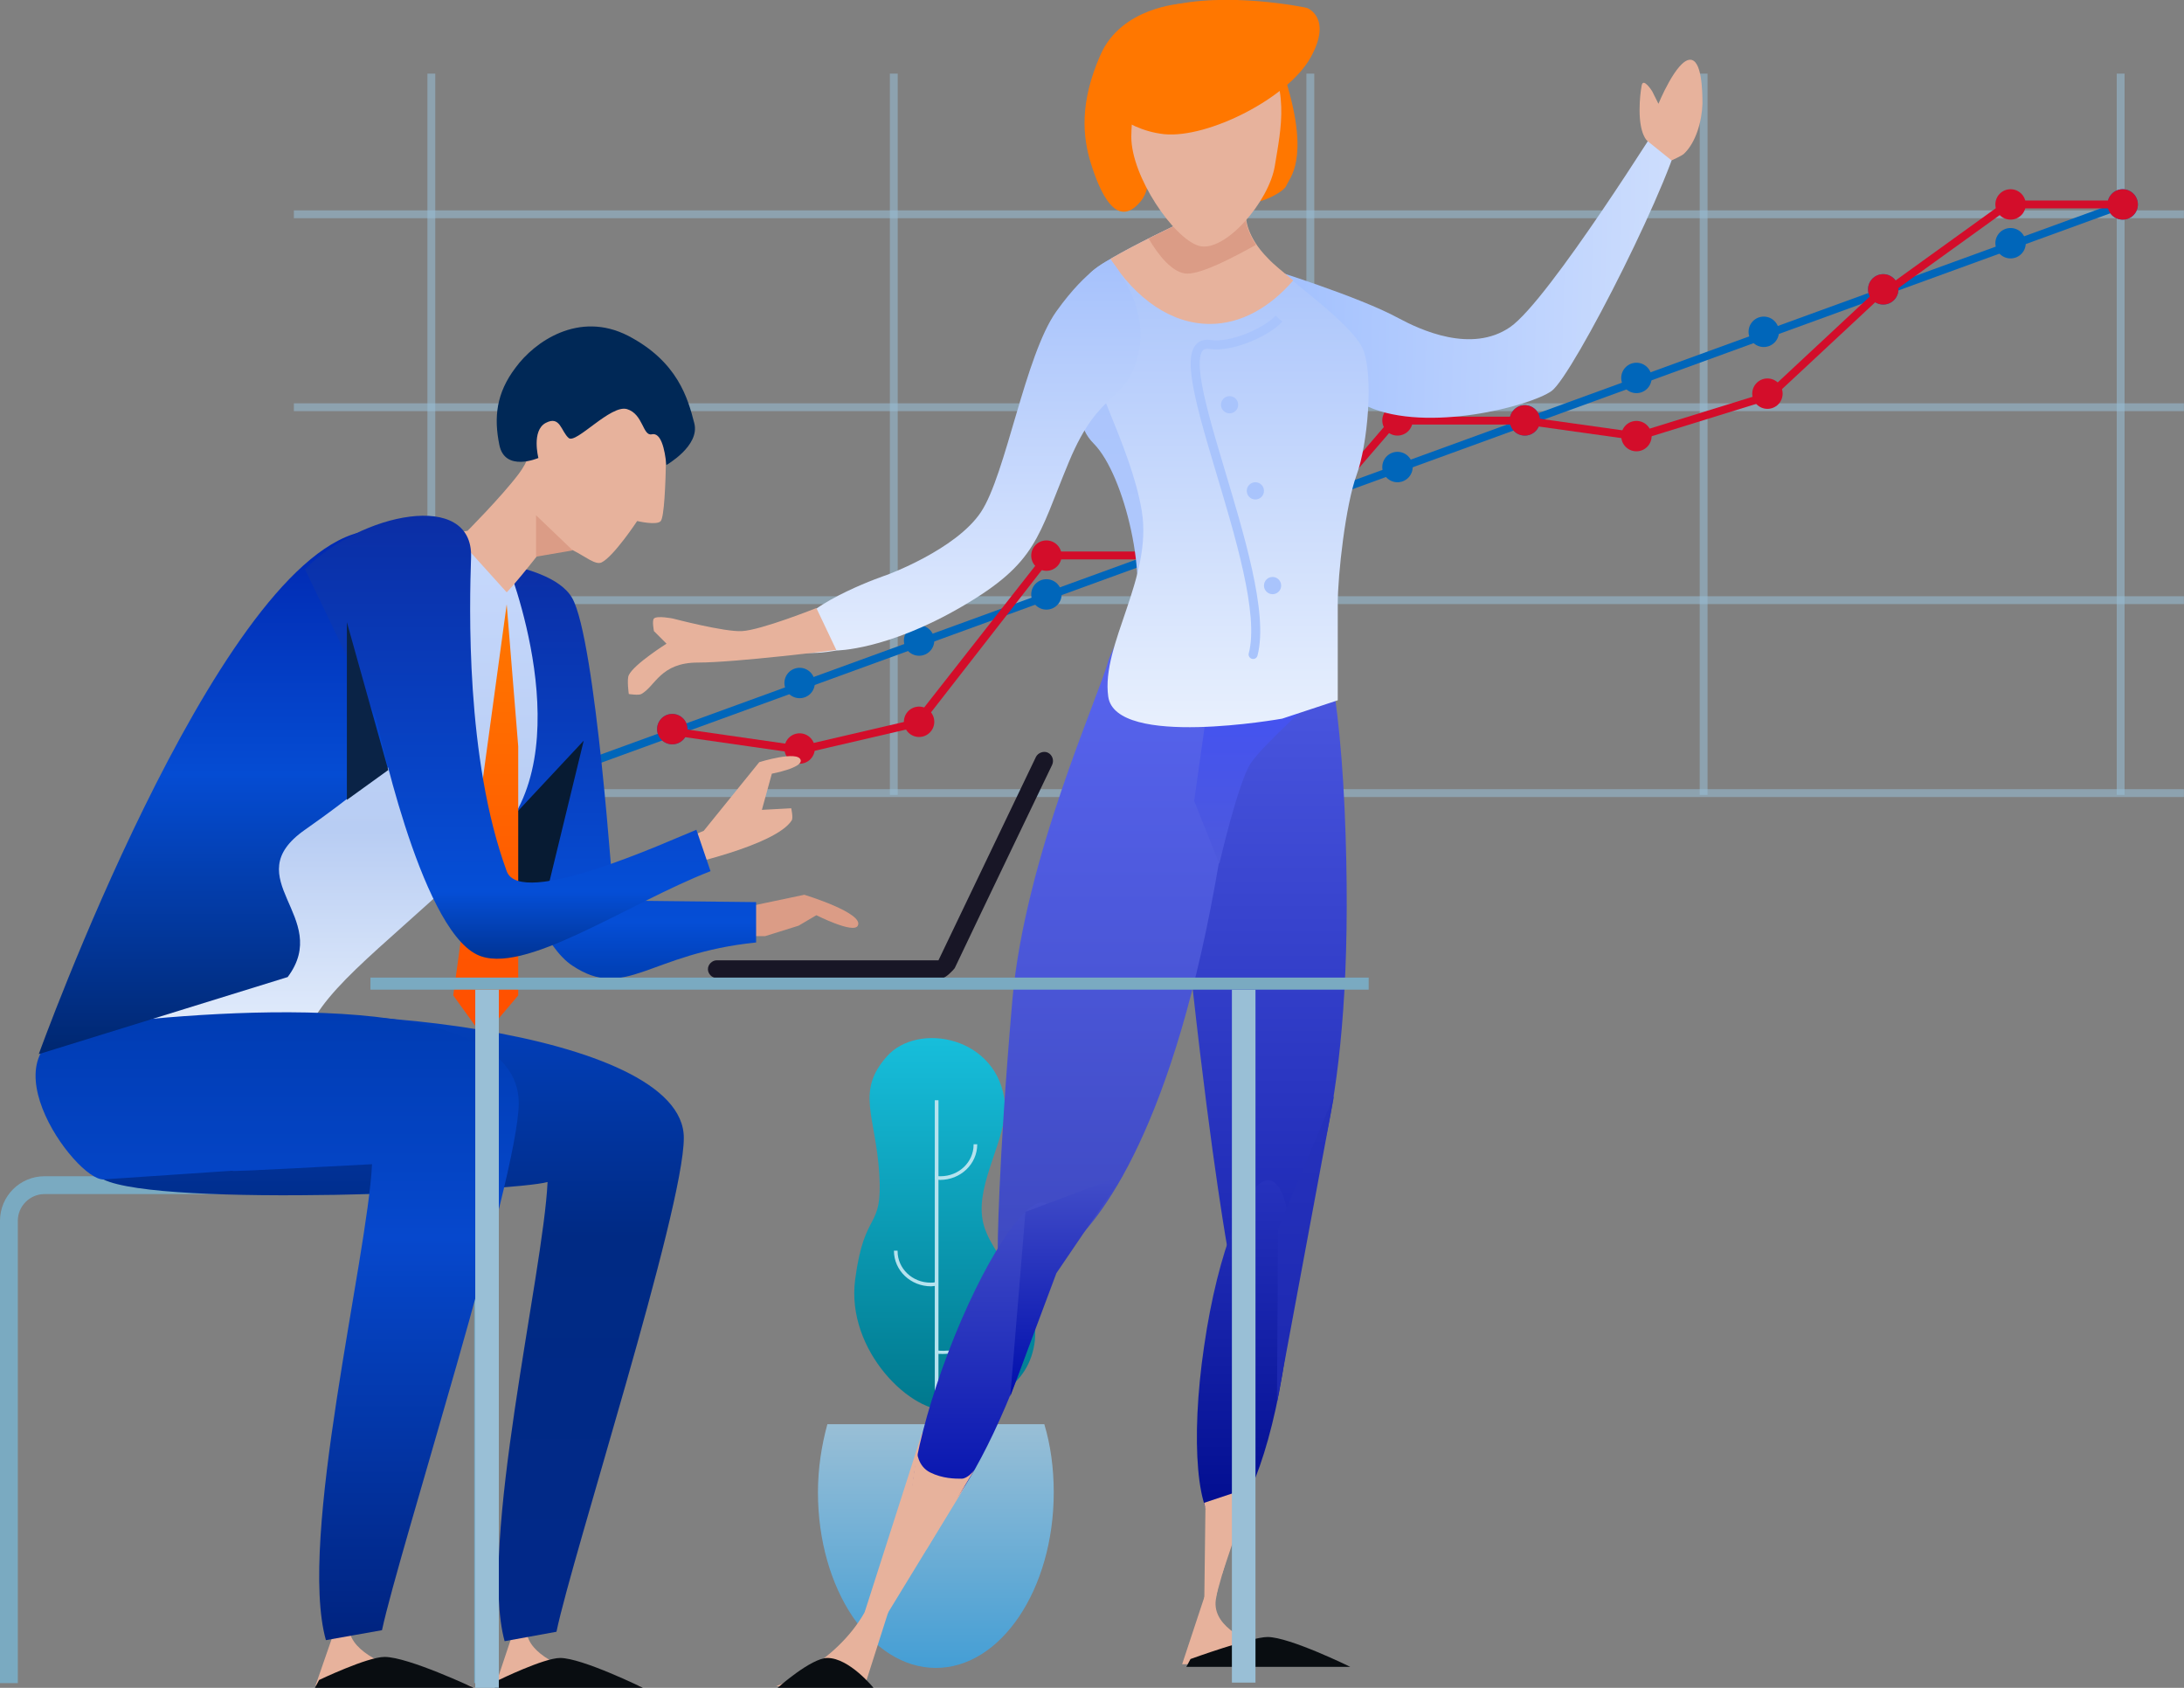 <svg width="242" height="187" fill="none" xmlns="http://www.w3.org/2000/svg"><rect width="100%" height="100%" fill="#808080" stroke="none"/><g clip-path="url(#clip0)"><path opacity="0.54" d="M32.562 88.304L241.99 88.304L241.99 87.433L32.562 87.433L32.562 88.304Z" fill="#99BFD6"/><path opacity="0.54" d="M234.548 88.067L235.418 88.067L235.418 8.156L234.548 8.156L234.548 88.067Z" fill="#99BFD6"/><path opacity="0.54" d="M188.337 88.067L189.207 88.067L189.207 8.156L188.337 8.156L188.337 88.067Z" fill="#99BFD6"/><path opacity="0.54" d="M144.757 88.067L145.628 88.067L145.628 8.156L144.757 8.156L144.757 88.067Z" fill="#99BFD6"/><path opacity="0.54" d="M98.603 88.067L99.474 88.067L99.474 8.156L98.603 8.156L98.603 88.067Z" fill="#99BFD6"/><path opacity="0.54" d="M47.361 88.067L48.232 88.067L48.232 8.156L47.361 8.156L47.361 88.067Z" fill="#99BFD6"/><path opacity="0.54" d="M32.562 66.929L241.99 66.929L241.99 66.058L32.562 66.058L32.562 66.929Z" fill="#99BFD6"/><path opacity="0.54" d="M32.562 45.553L241.99 45.553L241.99 44.682L32.562 44.682L32.562 45.553Z" fill="#99BFD6"/><path opacity="0.54" d="M32.562 24.178L241.99 24.178L241.99 23.307L32.562 23.307L32.562 24.178Z" fill="#99BFD6"/><path d="M45.015 92.366L235.431 23.049L235.133 22.23L44.718 91.547L45.015 92.366Z" fill="#0066BA"/><path d="M235.207 24.333C236.137 24.333 236.891 23.579 236.891 22.649C236.891 21.719 236.137 20.965 235.207 20.965C234.277 20.965 233.523 21.719 233.523 22.649C233.523 23.579 234.277 24.333 235.207 24.333Z" fill="#0066BA"/><path d="M222.782 28.631C223.712 28.631 224.466 27.877 224.466 26.947C224.466 26.017 223.712 25.263 222.782 25.263C221.852 25.263 221.098 26.017 221.098 26.947C221.098 27.877 221.852 28.631 222.782 28.631Z" fill="#0066BA"/><path d="M208.673 33.742C209.603 33.742 210.357 32.988 210.357 32.057C210.357 31.127 209.603 30.373 208.673 30.373C207.743 30.373 206.989 31.127 206.989 32.057C206.989 32.988 207.743 33.742 208.673 33.742Z" fill="#0066BA"/><path d="M195.435 38.446C196.365 38.446 197.119 37.692 197.119 36.761C197.119 35.831 196.365 35.077 195.435 35.077C194.505 35.077 193.751 35.831 193.751 36.761C193.751 37.692 194.505 38.446 195.435 38.446Z" fill="#0066BA"/><path d="M181.326 43.556C182.256 43.556 183.01 42.802 183.01 41.872C183.01 40.942 182.256 40.188 181.326 40.188C180.396 40.188 179.642 40.942 179.642 41.872C179.642 42.802 180.396 43.556 181.326 43.556Z" fill="#0066BA"/><path d="M168.959 48.26C169.889 48.26 170.643 47.506 170.643 46.576C170.643 45.646 169.889 44.892 168.959 44.892C168.029 44.892 167.275 45.646 167.275 46.576C167.275 47.506 168.029 48.26 168.959 48.26Z" fill="#0066BA"/><path d="M154.85 53.429C155.78 53.429 156.534 52.675 156.534 51.744C156.534 50.814 155.78 50.06 154.85 50.06C153.92 50.06 153.166 50.814 153.166 51.744C153.166 52.675 153.92 53.429 154.85 53.429Z" fill="#0066BA"/><path d="M141.612 58.133C142.542 58.133 143.296 57.379 143.296 56.449C143.296 55.519 142.542 54.764 141.612 54.764C140.682 54.764 139.929 55.519 139.929 56.449C139.929 57.379 140.682 58.133 141.612 58.133Z" fill="#0066BA"/><path d="M128.316 63.243C129.246 63.243 130 62.489 130 61.559C130 60.629 129.246 59.875 128.316 59.875C127.386 59.875 126.632 60.629 126.632 61.559C126.632 62.489 127.386 63.243 128.316 63.243Z" fill="#0066BA"/><path d="M115.949 67.541C116.879 67.541 117.633 66.787 117.633 65.857C117.633 64.927 116.879 64.172 115.949 64.172C115.019 64.172 114.265 64.927 114.265 65.857C114.265 66.787 115.019 67.541 115.949 67.541Z" fill="#0066BA"/><path d="M101.84 72.651C102.77 72.651 103.524 71.897 103.524 70.967C103.524 70.037 102.77 69.283 101.84 69.283C100.91 69.283 100.157 70.037 100.157 70.967C100.157 71.897 100.91 72.651 101.84 72.651Z" fill="#0066BA"/><path d="M88.602 77.355C89.532 77.355 90.286 76.601 90.286 75.671C90.286 74.741 89.532 73.987 88.602 73.987C87.672 73.987 86.918 74.741 86.918 75.671C86.918 76.601 87.672 77.355 88.602 77.355Z" fill="#0066BA"/><path d="M74.493 82.466C75.423 82.466 76.177 81.712 76.177 80.782C76.177 79.852 75.423 79.097 74.493 79.097C73.563 79.097 72.809 79.852 72.809 80.782C72.809 81.712 73.563 82.466 74.493 82.466Z" fill="#0066BA"/><path d="M235.207 24.333C236.137 24.333 236.891 23.579 236.891 22.649C236.891 21.719 236.137 20.965 235.207 20.965C234.277 20.965 233.523 21.719 233.523 22.649C233.523 23.579 234.277 24.333 235.207 24.333Z" fill="#D30D2A"/><path d="M222.782 24.333C223.712 24.333 224.466 23.579 224.466 22.649C224.466 21.719 223.712 20.965 222.782 20.965C221.852 20.965 221.098 21.719 221.098 22.649C221.098 23.579 221.852 24.333 222.782 24.333Z" fill="#D30D2A"/><path d="M208.673 33.742C209.603 33.742 210.357 32.988 210.357 32.057C210.357 31.127 209.603 30.373 208.673 30.373C207.743 30.373 206.989 31.127 206.989 32.057C206.989 32.988 207.743 33.742 208.673 33.742Z" fill="#D30D2A"/><path d="M195.842 45.298C196.772 45.298 197.526 44.544 197.526 43.614C197.526 42.684 196.772 41.93 195.842 41.93C194.912 41.93 194.158 42.684 194.158 43.614C194.158 44.544 194.912 45.298 195.842 45.298Z" fill="#D30D2A"/><path d="M181.326 50.002C182.256 50.002 183.01 49.248 183.01 48.318C183.01 47.388 182.256 46.634 181.326 46.634C180.396 46.634 179.642 47.388 179.642 48.318C179.642 49.248 180.396 50.002 181.326 50.002Z" fill="#D30D2A"/><path d="M168.959 48.26C169.889 48.26 170.643 47.506 170.643 46.576C170.643 45.646 169.889 44.892 168.959 44.892C168.029 44.892 167.275 45.646 167.275 46.576C167.275 47.506 168.029 48.26 168.959 48.26Z" fill="#D30D2A"/><path d="M154.85 48.26C155.78 48.26 156.534 47.506 156.534 46.576C156.534 45.646 155.78 44.892 154.85 44.892C153.92 44.892 153.166 45.646 153.166 46.576C153.166 47.506 153.92 48.26 154.85 48.26Z" fill="#D30D2A"/><path d="M141.612 63.243C142.542 63.243 143.296 62.489 143.296 61.559C143.296 60.629 142.542 59.875 141.612 59.875C140.682 59.875 139.929 60.629 139.929 61.559C139.929 62.489 140.682 63.243 141.612 63.243Z" fill="#D30D2A"/><path d="M128.316 63.243C129.246 63.243 130 62.489 130 61.559C130 60.629 129.246 59.875 128.316 59.875C127.386 59.875 126.632 60.629 126.632 61.559C126.632 62.489 127.386 63.243 128.316 63.243Z" fill="#D30D2A"/><path d="M115.949 63.243C116.879 63.243 117.633 62.489 117.633 61.559C117.633 60.629 116.879 59.875 115.949 59.875C115.019 59.875 114.265 60.629 114.265 61.559C114.265 62.489 115.019 63.243 115.949 63.243Z" fill="#D30D2A"/><path d="M101.84 81.653C102.77 81.653 103.524 80.899 103.524 79.969C103.524 79.039 102.77 78.285 101.84 78.285C100.91 78.285 100.157 79.039 100.157 79.969C100.157 80.899 100.91 81.653 101.84 81.653Z" fill="#D30D2A"/><path d="M88.602 84.615C89.532 84.615 90.286 83.861 90.286 82.931C90.286 82.001 89.532 81.246 88.602 81.246C87.672 81.246 86.918 82.001 86.918 82.931C86.918 83.861 87.672 84.615 88.602 84.615Z" fill="#D30D2A"/><path d="M74.493 82.466C75.423 82.466 76.177 81.712 76.177 80.782C76.177 79.852 75.423 79.097 74.493 79.097C73.563 79.097 72.809 79.852 72.809 80.782C72.809 81.712 73.563 82.466 74.493 82.466Z" fill="#D30D2A"/><path d="M222.777 23.086L235.609 23.086L235.609 22.215L222.777 22.215L222.777 23.086Z" fill="#D30D2A"/><path d="M210.317 31.945L222.094 23.459L221.585 22.752L209.808 31.239L210.317 31.945Z" fill="#D30D2A"/><path d="M197.239 43.316L207.859 33.419L207.265 32.782L196.646 42.679L197.239 43.316Z" fill="#D30D2A"/><path d="M181.802 48.706L195.668 44.416L195.411 43.584L181.544 47.874L181.802 48.706Z" fill="#D30D2A"/><path d="M167.659 46.857L182.034 48.872L182.154 48.01L167.78 45.994L167.659 46.857Z" fill="#D30D2A"/><path d="M154.83 47.036L169.345 47.036L169.345 46.165L154.83 46.165L154.83 47.036Z" fill="#D30D2A"/><path d="M142.309 61.443L153.979 47.912L153.573 47.041L141.728 60.862L142.309 61.443Z" fill="#D30D2A"/><path d="M127.473 61.975L141.989 61.975L141.989 61.104L127.473 61.104L127.473 61.975Z" fill="#D30D2A"/><path d="M115.95 61.975L130.465 61.975L130.465 61.104L115.95 61.104L115.95 61.975Z" fill="#D30D2A"/><path d="M102.711 79.504L116.007 62.43L115.368 61.849L101.84 79.098L102.711 79.504Z" fill="#D30D2A"/><path d="M88.037 83.701L102.175 80.414L101.977 79.565L87.839 82.852L88.037 83.701Z" fill="#D30D2A"/><path d="M74.506 81.471L88.875 83.534L88.998 82.672L74.63 80.609L74.506 81.471Z" fill="#D30D2A"/><path d="M105.265 156.221C101.085 156.743 93.711 149.658 94.756 141.76C95.801 133.804 97.834 136.475 97.427 130.029C97.021 123.583 94.814 120.969 98.24 117.078C101.666 113.129 110.723 114.813 111.362 122.363C111.594 126.08 108.168 131.016 108.865 135.081C109.504 139.147 115.194 143.212 114.671 148.497C114.091 153.723 109.446 155.698 105.265 156.221Z" fill="url(#paint0_linear)"/><path d="M103.988 121.898H103.581V163.944H103.988V121.898Z" fill="#B5E2EE"/><path d="M107.878 126.835C107.878 128.751 106.252 130.319 104.22 130.319C104.046 130.319 103.872 130.319 103.697 130.261V129.797C103.639 129.797 103.639 129.797 103.581 129.797V130.668C103.756 130.668 103.988 130.726 104.162 130.726C106.426 130.726 108.284 128.983 108.284 126.777H107.878V126.835Z" fill="#B5E2EE"/><path d="M99.459 138.624C99.459 140.54 101.085 142.108 103.117 142.108C103.291 142.108 103.465 142.108 103.64 142.05V141.586C103.698 141.586 103.698 141.586 103.756 141.586V142.457C103.581 142.457 103.349 142.515 103.175 142.515C100.911 142.515 99.053 140.773 99.053 138.566H99.459V138.624Z" fill="#B5E2EE"/><path d="M110.026 144.315C110.026 147.277 107.588 149.658 104.568 149.658C104.336 149.658 104.046 149.658 103.814 149.6V148.671C103.756 148.671 103.698 148.671 103.639 148.671V149.948C103.93 150.007 104.162 150.007 104.452 150.007C107.762 150.007 110.433 147.451 110.433 144.315H110.026Z" fill="#B5E2EE"/><path d="M91.679 157.789C91.04 160.112 90.634 162.667 90.634 165.338C90.634 176.082 96.498 184.793 103.697 184.793C110.897 184.793 116.761 176.082 116.761 165.338C116.761 162.667 116.413 160.112 115.716 157.789H91.679Z" fill="url(#paint1_linear)"/><path d="M130.696 72.361C130.696 72.361 130.696 72.825 130.638 73.638C130.522 77.936 130.29 92.745 132.148 109.47C134.354 129.39 136.096 138.798 136.096 138.798C136.096 138.798 139.58 141.702 142.483 137.636C145.386 133.571 150.379 121.143 148.986 89.551C147.534 57.958 140.044 61.094 140.044 61.094L130.696 72.361Z" fill="url(#paint2_linear)"/><path d="M127.271 63.708C127.271 63.708 122.975 72.477 122.8 73.232C121.755 77.181 113.569 95.01 112.175 110.806C110.549 129.622 110.549 138.624 110.549 138.624C110.549 138.624 113.801 141.876 117.923 138.624C121.988 135.372 130.174 124.744 135.109 95.3C139.987 65.856 131.045 67.483 131.045 67.483L127.271 63.708Z" fill="url(#paint3_linear)"/><path d="M135.109 95.707C135.109 95.707 137.199 86.647 138.593 84.556C139.986 82.466 146.257 76.891 146.257 76.891L133.832 78.052L132.322 88.738L135.109 95.707Z" fill="url(#paint4_linear)"/><path d="M121.175 39.375C121.175 39.375 117.691 45.647 121.175 49.131C124.658 52.616 127.387 64.637 125.355 69.283C123.323 73.987 132.322 53.951 132.322 53.951L126.749 42.801L121.175 39.375Z" fill="url(#paint5_linear)"/><path d="M140.509 29.734C140.509 29.734 150.612 32.87 154.966 35.251C157.347 36.529 163.037 39.2 167.333 36.238C171.63 33.276 184.52 12.602 184.52 12.602C184.52 12.602 186.842 8.827 186.378 13.763C185.913 18.7 174.301 41.639 171.92 43.323C169.54 45.008 158.16 47.969 151.599 45.066C144.98 42.22 140.509 29.734 140.509 29.734Z" fill="url(#paint6_linear)"/><path d="M138.012 24.159C138.012 24.159 138.012 26.191 140.45 28.689C142.889 31.128 149.798 35.832 151.018 38.677C152.237 41.581 151.54 49.305 150.321 52.615C149.102 55.925 148.231 63.649 148.231 66.902C148.231 70.212 148.231 77.587 148.231 77.587L142.076 79.62C142.076 79.62 123.613 82.93 122.8 77.181C121.987 71.431 127.735 64.056 126.516 56.622C125.296 49.189 119.955 40.594 120.361 36.877C120.768 33.16 119.142 31.534 121.174 29.908C123.206 28.282 130.232 24.972 130.232 24.972L138.012 24.159Z" fill="url(#paint7_linear)"/><path d="M134.09 38.163L134.166 37.669L134.09 38.163ZM138.37 72.383C138.3 72.65 138.46 72.924 138.727 72.994C138.994 73.064 139.267 72.905 139.337 72.638L138.37 72.383ZM141.338 34.969C140.777 35.601 139.554 36.373 138.138 36.944C136.721 37.515 135.234 37.834 134.166 37.669L134.014 38.658C135.347 38.863 137.036 38.466 138.512 37.872C139.989 37.276 141.376 36.433 142.086 35.633L141.338 34.969ZM134.166 37.669C133.702 37.598 133.267 37.645 132.897 37.861C132.526 38.077 132.288 38.425 132.144 38.824C131.867 39.592 131.889 40.681 132.061 41.922C132.41 44.435 133.436 47.95 134.564 51.724C135.697 55.517 136.941 59.596 137.755 63.293C138.574 67.015 138.932 70.246 138.37 72.383L139.337 72.638C139.967 70.243 139.55 66.796 138.732 63.078C137.908 59.337 136.651 55.217 135.522 51.437C134.387 47.638 133.388 44.205 133.052 41.784C132.882 40.559 132.897 39.684 133.085 39.164C133.173 38.919 133.286 38.791 133.401 38.724C133.518 38.656 133.704 38.61 134.014 38.658L134.166 37.669Z" fill="#A9C4FC"/><path d="M143.296 31.07C142.192 30.141 141.147 29.328 140.509 28.631C138.07 26.192 138.07 24.101 138.07 24.101L130.232 24.972C130.232 24.972 125.877 27.005 123.032 28.689C125.877 33.102 129.767 35.89 134.064 35.89C137.49 35.89 140.683 34.09 143.296 31.07Z" fill="#E7B29C"/><path d="M138.012 24.159L130.232 24.972C130.232 24.972 128.955 25.611 127.271 26.424C128.316 28.224 129.942 30.315 131.568 30.315C133.251 30.315 136.677 28.514 139.174 27.121C138.012 25.378 138.012 24.159 138.012 24.159Z" fill="#DB9C86"/><path d="M120.884 18.119C121.813 21.081 123.671 25.611 126.4 22.3C129.129 18.99 124.542 10.627 126.284 9.059C128.026 7.491 134.412 5.517 134.412 5.517L137.606 10.279C137.606 10.279 138.767 13.067 136.154 14.228C133.542 15.39 136.503 21.662 138.303 22.358C139.348 22.765 142.251 21.313 142.541 20.558C142.831 19.745 145.154 17.771 142.541 9.118C139.928 0.406 130.929 0.406 130.929 0.406C130.929 0.406 124.252 0.755 121.929 6.098C119.607 11.383 119.955 15.157 120.884 18.119Z" fill="#FF7700"/><path d="M127.619 7.898C129.883 5.343 135.689 -0.174 139.405 4.646C143.121 9.466 141.902 14.344 141.263 18.351C140.625 22.358 135.689 28.05 132.844 27.237C130.058 26.424 125.355 19.571 125.355 15.157C125.413 10.743 126.458 9.234 127.619 7.898Z" fill="#E7B29C"/><path d="M121.348 8.188C121.348 8.188 122.51 2.555 129.187 0.755C135.864 -1.045 144.805 0.871 144.805 0.871C144.805 0.871 147.708 1.916 145.212 6.388C142.715 10.86 133.89 15.332 129.012 14.867C124.193 14.344 121.523 10.744 121.523 10.744L121.348 8.188Z" fill="#FF7700"/><path d="M133.425 178.637L133.599 164.757L137.896 165.686L134.238 178.637H133.425Z" fill="#E7B29C"/><path d="M98.24 63.708C98.24 63.708 105.904 60.92 108.691 56.739C111.478 52.557 113.568 39.374 117.052 34.496C120.536 29.618 123.032 28.747 123.032 28.747C123.032 28.747 127.503 33.799 126.11 39.316C124.716 44.892 121.929 42.801 118.446 51.164C114.962 59.526 114.962 62.314 106.601 67.192C98.24 72.07 92.666 72.07 92.666 72.07C92.666 72.07 85.699 73.464 87.789 69.98C89.879 66.495 98.24 63.708 98.24 63.708Z" fill="url(#paint8_linear)"/><path d="M106.891 164.758L97.427 180.264L95.802 178.637L102.188 158.718L106.891 164.758Z" fill="#E7B29C"/><path d="M142.367 150.471C140.857 160.982 137.606 169.171 135.109 168.823C132.671 168.474 131.858 159.647 133.425 149.135C134.935 138.624 138.186 130.435 140.683 130.784C143.122 131.132 143.876 139.959 142.367 150.471Z" fill="url(#paint9_linear)"/><path d="M105.091 149.774C101.317 159.705 99.924 168.358 102.014 169.171C103.175 169.636 105.207 167.487 107.414 163.828C109.156 160.924 111.014 157.033 112.697 152.678C116.471 142.747 117.865 134.094 115.775 133.281C113.626 132.526 108.865 139.901 105.091 149.774Z" fill="url(#paint10_linear)"/><path d="M124.426 130.203L117.052 141.063L111.943 154.711L113.627 134.268L124.426 130.203Z" fill="url(#paint11_linear)"/><path d="M141.496 155.407L141.612 136.127L147.824 121.376L141.496 155.407Z" fill="url(#paint12_linear)"/><path d="M133.426 177.011L130.987 184.386H148.173C148.173 184.386 133.542 182.76 134.761 177.011C135.864 171.32 133.426 177.011 133.426 177.011Z" fill="#E7B29C"/><path d="M95.802 178.637C92.55 184.387 85.989 186.826 85.989 186.826H95.802L98.414 178.637C98.414 178.637 99.053 172.946 95.802 178.637Z" fill="#E7B29C"/><path d="M101.607 160.808C101.607 160.808 101.666 162.434 103.059 163.131C104.452 163.828 105.846 163.828 106.543 163.828C107.239 163.828 107.936 162.899 107.936 162.899L102.653 171.668L100.272 170.1L101.607 160.808Z" fill="#E7B29C"/><path d="M133.425 166.499L138.651 164.757L135.399 174.456L133.425 166.499Z" fill="#E7B29C"/><path d="M182.546 15.622C182.546 15.622 181.675 14.983 181.675 12.196C181.675 11.034 181.791 10.105 181.907 9.466C182.081 8.537 183.068 10.105 183.068 10.105L183.765 11.499C183.765 11.499 185.739 6.679 187.248 6.62C188.584 6.562 188.642 10.105 188.642 11.499C188.584 13.357 187.945 15.796 186.552 17.074C186.261 17.306 185.216 17.771 185.216 17.771L182.546 15.622Z" fill="#E7B29C"/><path d="M90.46 67.366C90.46 67.366 84.364 69.805 82.215 69.922C80.299 70.038 74.551 68.528 74.551 68.528C74.551 68.528 72.809 68.179 72.461 68.528C72.229 68.76 72.461 69.922 72.461 69.922L73.854 71.315C73.854 71.315 70.255 73.58 69.674 74.8C69.442 75.264 69.674 76.891 69.674 76.891C69.674 76.891 70.777 77.065 71.067 76.891C72.635 76.019 73.158 73.406 77.338 73.406C81.519 73.406 92.666 72.012 92.666 72.012L90.46 67.366Z" fill="#E7B29C"/><path d="M1.974 186.477V135.255C1.974 133.629 3.309 132.294 4.935 132.294H49.584C51.21 132.294 52.546 133.629 52.546 135.255V186.477H54.52V135.255C54.52 132.526 52.313 130.319 49.584 130.319H4.935C2.206 130.319 0 132.526 0 135.255V186.477H1.974Z" fill="#7AAAC1"/><path d="M77.802 101.514V103.721H84.77L88.486 102.56L90.46 101.398C90.46 101.398 94.582 103.489 95.047 102.56C95.801 101.166 89.124 99.133 89.124 99.133L77.802 101.514Z" fill="#DB9C86"/><path d="M83.724 99.946L67.99 99.772C67.99 99.772 66.016 70.851 63.403 66.263C60.79 61.675 47.668 61.675 47.668 61.675L52.255 80.724C52.255 80.724 57.481 103.082 63.403 106.973C69.325 110.922 71.822 105.638 83.782 104.418V99.946H83.724Z" fill="url(#paint13_linear)"/><path d="M57.19 90.073L64.68 82.059L60.906 97.565L58.526 100.237H57.19V90.073Z" fill="#071B33"/><path d="M12.135 105.696C12.135 105.696 33.792 70.909 47.611 61.675C61.429 52.441 56.145 62.314 56.145 62.314C56.145 62.314 64.68 83.337 54.81 93.152C44.94 103.024 37.101 108.251 34.431 113.536C31.818 118.762 17.36 119.459 17.36 119.459L12.135 105.696Z" fill="url(#paint14_linear)"/><path d="M6.212 113.594L21.715 130.9L47.61 115.568L6.212 113.594Z" fill="#0A2346"/><path d="M57.19 181.367L57.364 168.242L61.429 169.171L57.945 181.367H57.19Z" fill="#E7B29C"/><path d="M57.19 179.857L54.868 186.826H71.067C71.067 186.826 57.248 185.258 58.409 179.857C59.513 174.456 57.19 179.857 57.19 179.857Z" fill="#E7B29C"/><path d="M57.19 169.926L62.125 168.242L59.106 177.418L57.19 169.926Z" fill="#E7B29C"/><path d="M55.275 186.129C55.275 186.129 60.268 183.69 62.068 183.69C64.506 183.69 71.242 187 71.242 187H54.81L55.275 186.129Z" fill="#090D11"/><path d="M131.916 183.806C131.916 183.806 138.651 181.367 140.451 181.367C142.889 181.367 149.624 184.677 149.624 184.677H131.451L131.916 183.806Z" fill="#090D11"/><path d="M91.679 183.69C94.118 183.69 96.788 187 96.788 187H86.163C86.163 187 89.879 183.69 91.679 183.69Z" fill="#090D11"/><path d="M18.696 113.594C9.522 115.568 6.851 114.581 6.851 119.808C6.851 121.318 8.825 129.39 11.438 130.668C17.883 133.804 57.016 132.003 60.674 130.958C60.209 141.063 53.01 171.204 55.913 181.831L61.661 180.786C63.403 172.365 75.77 134.036 75.77 126.08C75.828 114.116 34.43 110.225 18.696 113.594Z" fill="url(#paint15_linear)"/><path d="M37.45 181.193L37.624 167.603L41.978 168.532L38.262 181.193H37.45Z" fill="#E7B29C"/><path d="M37.45 179.567L34.953 186.768H52.372C52.372 186.768 37.566 185.142 38.727 179.567C39.947 173.991 37.45 179.567 37.45 179.567Z" fill="#E7B29C"/><path d="M37.45 169.345L42.733 167.603L39.482 177.127L37.45 169.345Z" fill="#E7B29C"/><path d="M35.36 186.129C35.36 186.129 40.701 183.574 42.617 183.574C45.23 183.574 52.488 187 52.488 187H34.895L35.36 186.129Z" fill="#090D11"/><path d="M10.161 113.594C-3.019 115.22 8.361 130.9 11.496 130.668C41.049 128.693 10.161 130.668 41.224 128.984C40.701 139.437 32.979 170.623 36.114 181.715L42.327 180.612C44.185 171.901 57.481 130.436 57.481 122.189C57.423 109.703 25.953 111.619 10.161 113.594Z" fill="url(#paint16_linear)"/><path d="M33.792 91.932C45.288 83.86 37.74 87.228 52.197 80.724C52.546 69.922 36.462 62.314 36.462 62.314C36.462 62.314 42.385 58.365 39.772 59.004C23.689 63.011 4.297 116.788 4.297 116.788L31.876 108.251C36.869 101.572 26.07 97.333 33.792 91.932Z" fill="url(#paint17_linear)"/><path d="M73.855 93.79L75.248 95.997C75.248 95.997 85.931 93.733 87.731 90.887C87.905 90.596 87.673 89.551 87.673 89.551L84.422 89.725L85.525 85.718C85.525 85.718 88.95 85.079 88.718 84.208C88.428 83.105 84.131 84.441 84.131 84.441L77.977 92.048L73.855 93.79Z" fill="#E7B29C"/><path d="M51.559 59.062C51.559 59.062 55.507 55.113 57.481 52.499C59.455 49.886 59.455 46.576 59.455 46.576L73.838 43.888C73.838 43.888 73.97 56.797 73.216 57.726C72.809 58.249 70.603 57.726 70.603 57.726C70.603 57.726 67.99 61.675 66.655 62.314C65.319 62.953 62.068 58.365 59.455 61.675C56.842 64.986 56.145 65.624 56.145 65.624L50.223 59.062L52.43 58.713" fill="#E7B29C"/><path d="M56.145 66.96L50.223 110.284L53.533 114.871L57.423 110.284V82.698L56.145 66.96Z" fill="url(#paint18_linear)"/><path d="M77.164 91.932C73.854 93.268 57.655 100.701 56.146 96.52C51.559 84.034 52.023 67.018 52.197 61.733C52.43 54.242 40.005 56.797 33.792 63.069L41.688 79.504C41.688 79.504 46.449 102.618 52.836 105.754C57.887 108.251 69.442 100.12 78.731 96.52L77.164 91.932Z" fill="url(#paint19_linear)"/><path d="M38.436 88.622V68.935L43.023 85.312L38.436 88.622Z" fill="#0A2346"/><path d="M73.838 51.521C73.661 49.697 73.225 47.887 72.221 48.117C71.217 48.347 71.272 45.864 69.476 45.327C67.68 44.789 63.84 49.198 63.02 48.534C62.162 47.804 62.088 46.008 60.477 46.852C58.865 47.697 59.658 50.74 59.658 50.74C59.658 50.74 55.956 52.355 55.332 49.302C54.708 46.248 54.987 43.548 57.125 40.736C59.225 37.858 64.14 34.404 69.599 37.201C75.097 40.063 76.223 44.14 76.93 46.883C77.589 49.391 73.838 51.521 73.838 51.521Z" fill="#002856"/><path d="M63.461 60.978L59.397 57.087V61.675L63.461 60.978Z" fill="#DB9C86"/><path d="M55.274 109.645H52.661V187H55.274V109.645Z" fill="#99BFD6"/><path d="M139.115 109.645H136.502V186.419H139.115V109.645Z" fill="#99BFD6"/><path d="M116.123 83.395C115.658 83.163 115.02 83.395 114.788 83.86L103.988 106.393H79.428C78.906 106.393 78.441 106.857 78.441 107.38C78.441 107.903 78.906 108.367 79.428 108.367C79.428 108.367 98.124 108.367 104.395 108.367C104.801 108.367 105.672 107.438 105.788 107.264C108.459 101.63 116.587 84.731 116.587 84.731C116.82 84.208 116.587 83.627 116.123 83.395Z" fill="#181626"/><path d="M151.657 108.309H41.05V109.645H151.657V108.309Z" fill="#7AAAC1"/><ellipse cx="136.244" cy="44.842" rx="0.953" ry="0.954" fill="#A9C4FC"/><ellipse cx="139.102" cy="54.383" rx="0.953" ry="0.954" fill="#A9C4FC"/><ellipse cx="141.008" cy="64.877" rx="0.953" ry="0.954" fill="#A9C4FC"/></g><defs><linearGradient id="paint0_linear" x1="104.681" y1="115.012" x2="104.681" y2="156.248" gradientUnits="userSpaceOnUse"><stop stop-color="#17BEDB"/><stop offset="1" stop-color="#00788D"/></linearGradient><linearGradient id="paint1_linear" x1="103.697" y1="157.789" x2="103.697" y2="184.793" gradientUnits="userSpaceOnUse"><stop stop-color="#99BFD6"/><stop offset="1" stop-color="#449ED5"/></linearGradient><linearGradient id="paint2_linear" x1="139.894" y1="61.008" x2="139.894" y2="139.803" gradientUnits="userSpaceOnUse"><stop stop-color="#5561E9"/><stop offset="1" stop-color="#1C28B4"/></linearGradient><linearGradient id="paint3_linear" x1="123.557" y1="63.708" x2="123.557" y2="140.069" gradientUnits="userSpaceOnUse"><stop stop-color="#5B68F5"/><stop offset="1" stop-color="#3E49C1"/></linearGradient><linearGradient id="paint4_linear" x1="139.29" y1="76.891" x2="139.29" y2="95.707" gradientUnits="userSpaceOnUse"><stop stop-color="#4352F3"/><stop offset="1" stop-color="#4D59DC"/></linearGradient><linearGradient id="paint5_linear" x1="125.974" y1="39.375" x2="125.974" y2="69.998" gradientUnits="userSpaceOnUse"><stop stop-color="#AAC4FC"/><stop offset="1" stop-color="#B1C9FC"/></linearGradient><linearGradient id="paint6_linear" x1="142.438" y1="30.531" x2="207.225" y2="32.434" gradientUnits="userSpaceOnUse"><stop stop-color="#A3C1FE"/><stop offset="1" stop-color="#E3ECFD"/></linearGradient><linearGradient id="paint7_linear" x1="135.891" y1="24.159" x2="135.891" y2="80.568" gradientUnits="userSpaceOnUse"><stop stop-color="#A4C0FB"/><stop offset="1" stop-color="#E8F0FD"/></linearGradient><linearGradient id="paint8_linear" x1="106.888" y1="28.747" x2="106.888" y2="72.346" gradientUnits="userSpaceOnUse"><stop stop-color="#A5C1FC"/><stop offset="1" stop-color="#E3ECFD"/></linearGradient><linearGradient id="paint9_linear" x1="137.883" y1="130.773" x2="137.883" y2="168.833" gradientUnits="userSpaceOnUse"><stop stop-color="#2632BD"/><stop offset="1" stop-color="#000C8E"/></linearGradient><linearGradient id="paint10_linear" x1="108.894" y1="133.228" x2="108.894" y2="169.234" gradientUnits="userSpaceOnUse"><stop stop-color="#434EC9"/><stop offset="1" stop-color="#000EAC"/></linearGradient><linearGradient id="paint11_linear" x1="118.184" y1="130.203" x2="118.184" y2="154.711" gradientUnits="userSpaceOnUse"><stop stop-color="#434EC9"/><stop offset="1" stop-color="#000EAC"/></linearGradient><linearGradient id="paint12_linear" x1="144.66" y1="121.376" x2="144.66" y2="155.407" gradientUnits="userSpaceOnUse"><stop stop-color="#2632BD"/><stop offset="1" stop-color="#1C28B0"/></linearGradient><linearGradient id="paint13_linear" x1="65.725" y1="61.675" x2="65.725" y2="108.415" gradientUnits="userSpaceOnUse"><stop stop-color="#0B2EA5"/><stop offset="0.865" stop-color="#054ED6"/><stop offset="1" stop-color="#003EB2"/></linearGradient><linearGradient id="paint14_linear" x1="35.853" y1="57.731" x2="35.853" y2="119.459" gradientUnits="userSpaceOnUse"><stop stop-color="#C7D9FD"/><stop offset="0.557" stop-color="#B8CDF3"/><stop offset="1" stop-color="#ECF3FD"/></linearGradient><linearGradient id="paint15_linear" x1="41.311" y1="112.432" x2="41.311" y2="181.831" gradientUnits="userSpaceOnUse"><stop stop-color="#0240BB"/><stop offset="0.354" stop-color="#002A84"/><stop offset="1" stop-color="#012889"/></linearGradient><linearGradient id="paint16_linear" x1="30.711" y1="112.152" x2="30.711" y2="181.715" gradientUnits="userSpaceOnUse"><stop stop-color="#003CB3"/><stop offset="0.359" stop-color="#0648CD"/><stop offset="1" stop-color="#00237F"/></linearGradient><linearGradient id="paint17_linear" x1="28.25" y1="58.934" x2="28.25" y2="116.788" gradientUnits="userSpaceOnUse"><stop stop-color="#0128B0"/><stop offset="0.464" stop-color="#054CD3"/><stop offset="1" stop-color="#002770"/></linearGradient><linearGradient id="paint18_linear" x1="53.823" y1="66.96" x2="53.823" y2="114.871" gradientUnits="userSpaceOnUse"><stop stop-color="#FF7700"/><stop offset="1" stop-color="#FF4D00"/></linearGradient><linearGradient id="paint19_linear" x1="56.262" y1="57.139" x2="56.262" y2="106.222" gradientUnits="userSpaceOnUse"><stop stop-color="#0B2EA5"/><stop offset="0.849" stop-color="#054ED6"/><stop offset="1" stop-color="#003495"/></linearGradient><clipPath id="clip0"><rect width="242" height="187" fill="white"/></clipPath></defs></svg>